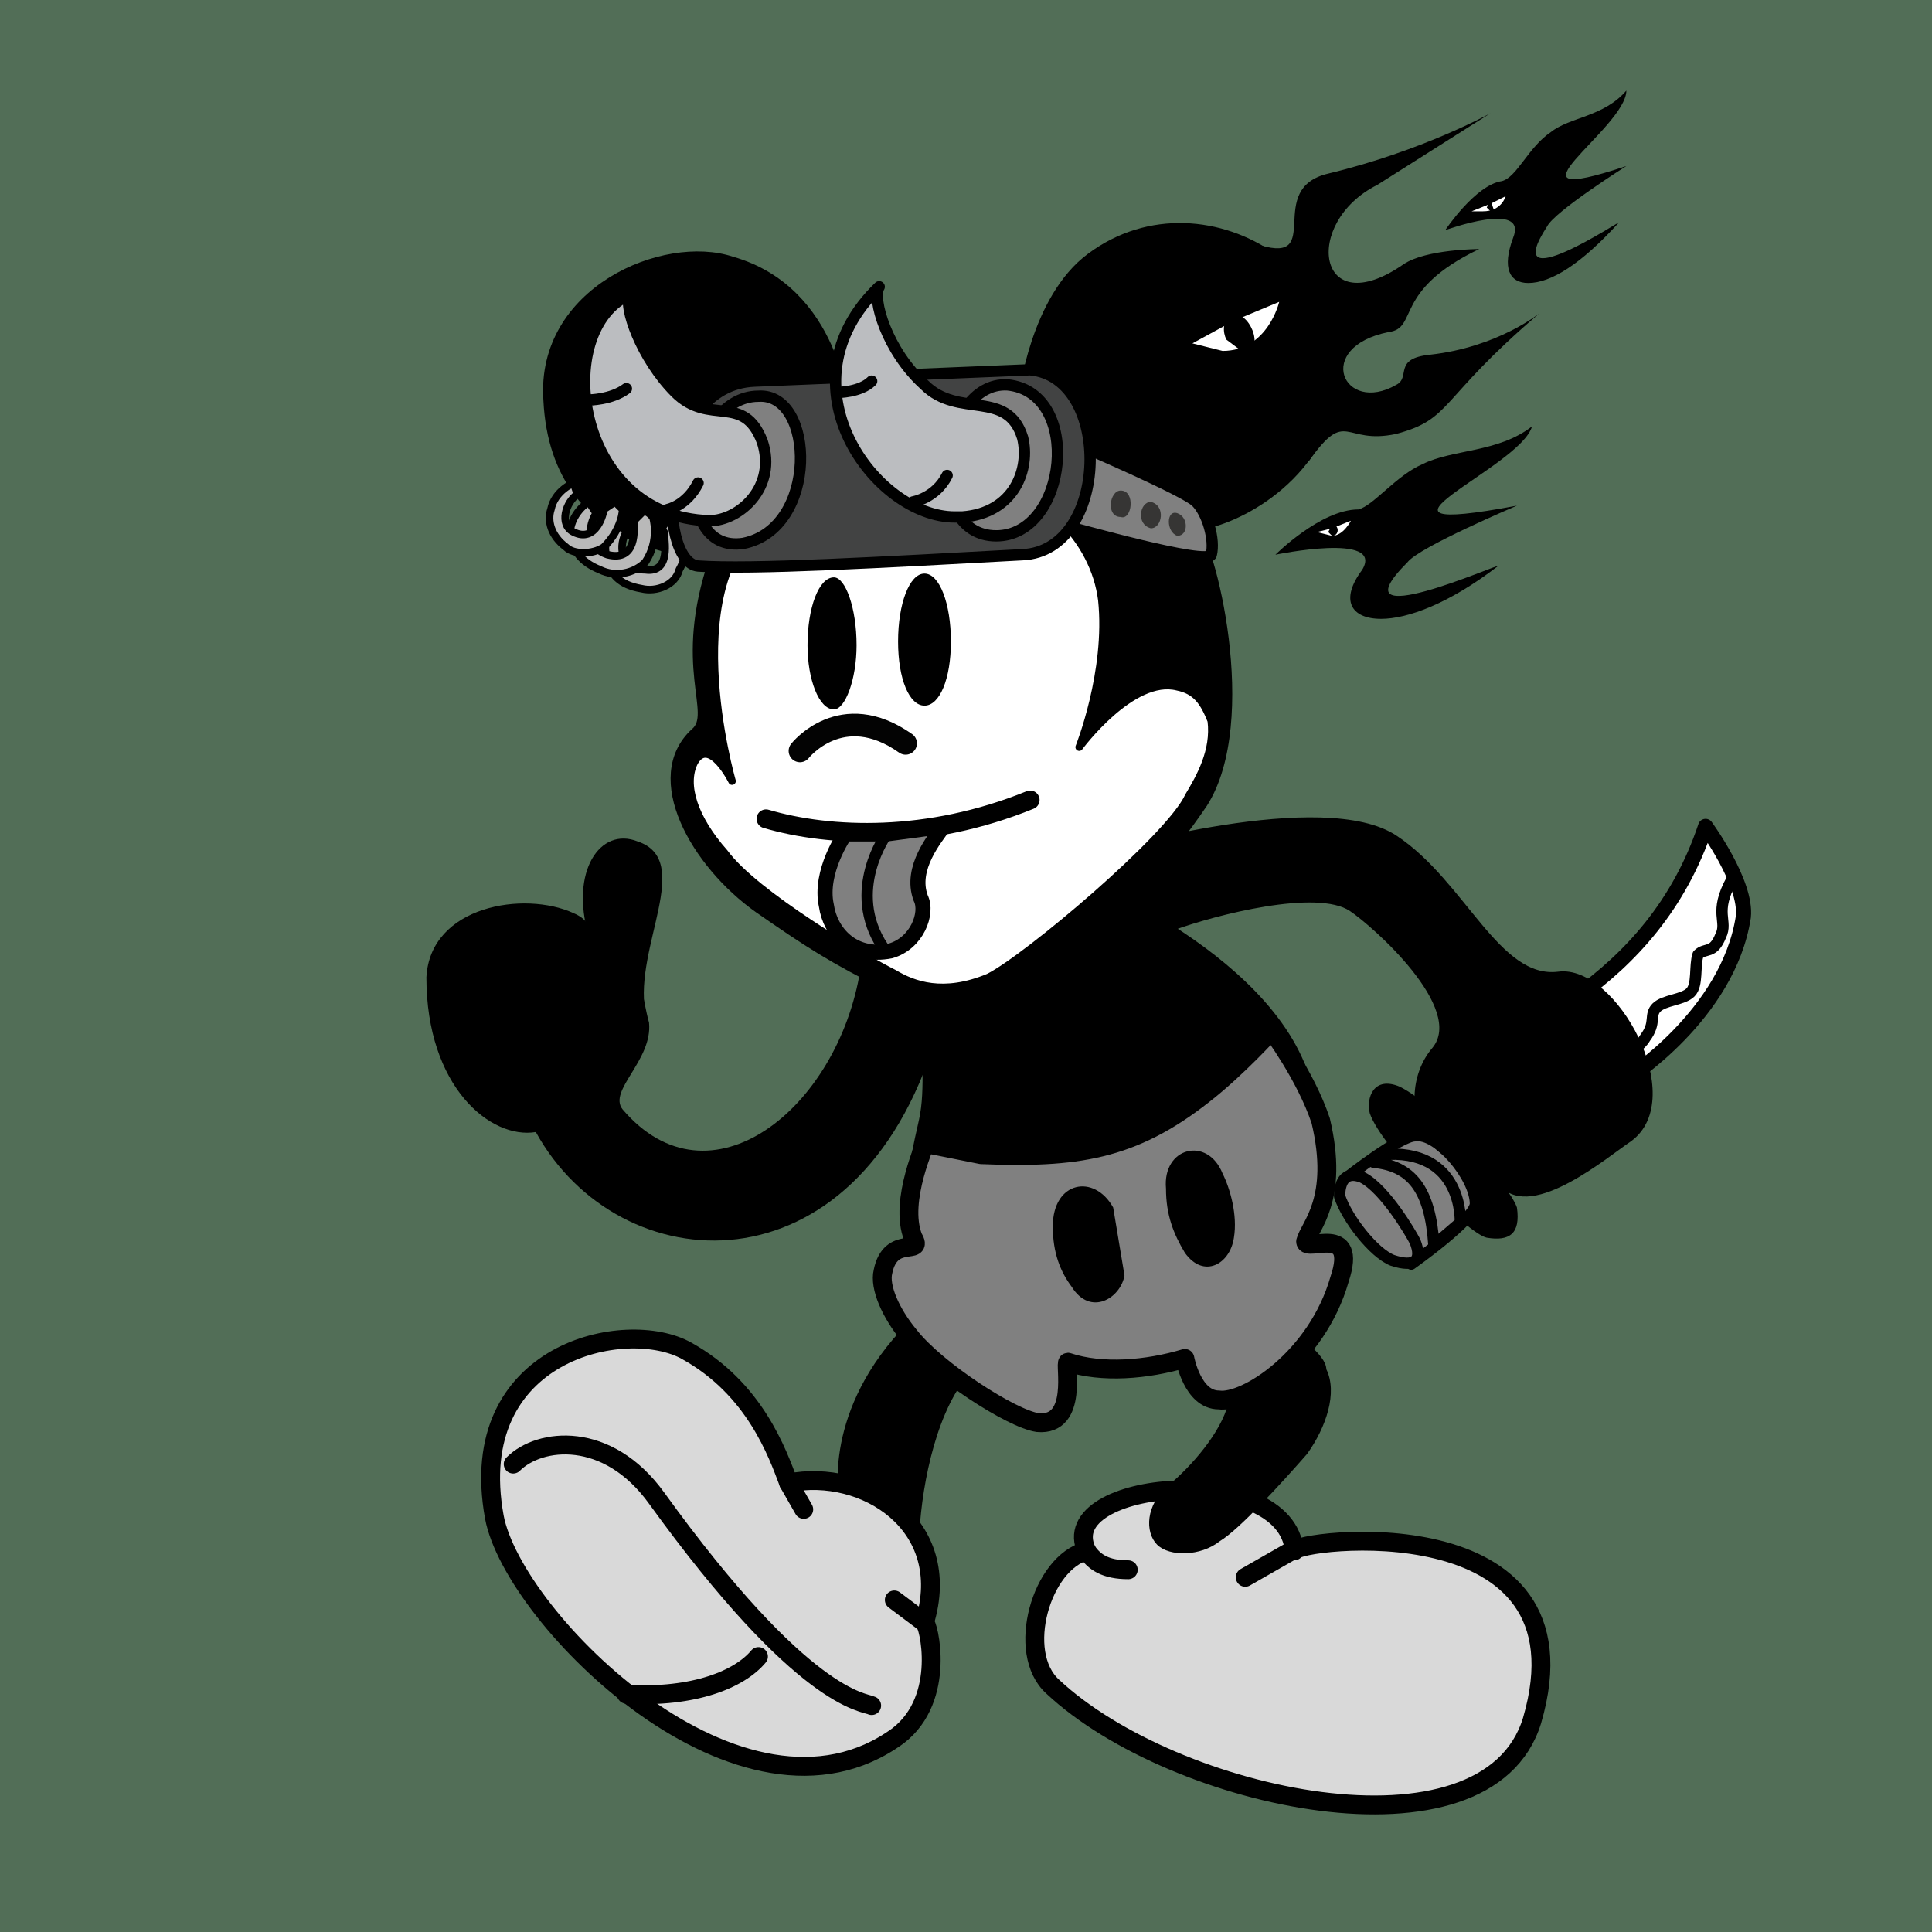 <svg width='512' height='512' viewBox='0 0 512 512' xmlns='http://www.w3.org/2000/svg'><path fill='#526E57' fill-rule='evenodd' d='M0 512h512V0H0Z'/><path fill-rule='evenodd' d='M363 295c-1-4 1-10 8-7 10 5 29 26 31 32 1 7-2 9-8 8-5-1-28-24-31-33Z'/><path fill='gray' fill-rule='evenodd' stroke='#000' stroke-linecap='round' stroke-linejoin='round' stroke-width='3' d='M357 312s14-11 18-11c6-1 16 11 16 18 0 4-17 16-17 16 0-1-19-19-17-23Z'/><path fill='#fff' fill-rule='evenodd' stroke='#000' stroke-linecap='round' stroke-linejoin='round' stroke-width='4' d='M418 264c14-10 27-24 34-45 0 0 11 15 10 24-4 26-31 43-31 43s-4-16-13-22Z'/><path fill='none' stroke='#000' stroke-linecap='round' stroke-linejoin='round' stroke-width='3' d='M428 278s5 2 8-3c3-4 1-6 3-8s7-2 9-4 1-7 2-10c2-2 4 0 6-5 2-4-2-6 3-15m-95 75c10 1 15 7 16 22l7-6s1-20-21-18'/><path fill='gray' fill-rule='evenodd' stroke='#000' stroke-linecap='round' stroke-linejoin='round' stroke-width='3' d='M355 317c0-3 1-7 6-5 6 3 13 15 14 17 2 5 0 7-6 5-5-2-12-11-14-17Z'/><path fill='#d9d9d9' fill-rule='evenodd' stroke='#000' stroke-linecap='round' stroke-linejoin='round' stroke-width='5' d='M343 411c-2-24-64-19-55 0-12 3-19 27-9 36 32 30 115 48 127 9 17-58-63-48-63-45Z'/><path fill='none' stroke='#000' stroke-linecap='round' stroke-linejoin='round' stroke-width='5' d='M288 411c2 3 5 5 11 5m31 2 14-8'/><path fill-rule='evenodd' stroke='#000' stroke-linecap='round' stroke-linejoin='round' d='M289 234c0-2 1-5 4-8 0 0 58-17 77-4 18 12 27 38 43 36 15-2 34 33 19 44-6 4-26 21-34 12-10-10-13-4-19-12-5-6-5-17 1-24 9-11-16-33-22-37-9-6-36 1-47 5 14 9 31 23 36 41 6 24 0 39 0 43-1 3 13-5 9 10-2 6-5 12-9 17 2 2 4 4 4 6 3 6 0 15-5 22-7 8-18 20-23 23-5 4-13 4-16 1s-3-10 3-15 14-14 16-22h-3c-8 0-9-11-9-11-10 3-22 3-31 1-2 0 2 17-9 16-4-1-12-5-20-11-8 12-11 32-11 44 1 3-20-13-20-13s-5-22 16-45c-17-22 4-22 4-22-3-3-5-8 1-34 2-9 0-17 2-36 3-13 27-28 43-27Z'/><path fill='gray' fill-rule='evenodd' stroke='#000' stroke-linecap='round' stroke-linejoin='round' stroke-width='5' d='M319 290c-19 15-34 17-59 16l-15-3c1-1-7 15-3 25 3 5-6-1-8 9-1 4 2 11 7 17 7 9 27 22 34 23 11 1 7-16 8-16 9 3 21 2 31-1 0 0 2 11 9 11 7 1 26-11 32-32 5-15-9-7-9-10 1-4 9-11 4-32-4-12-13-24-13-24s-9 10-18 17Z'/><path fill-rule='evenodd' d='M295 320c-5-9-16-7-16 5 0 7 2 12 5 16 5 8 13 3 14-3l-3-18Zm29-9c-4-10-16-7-15 4 0 7 2 12 5 17 5 7 12 3 13-4 1-6-1-13-3-17Z'/><path fill-rule='evenodd' d='M228 257c-6 37-40 64-63 37-4-5 8-13 7-23-2-7-1-13-11-18-7-4-2-8-9-11-13-6-38-2-39 17 0 29 17 43 29 41 22 40 85 44 106-25 3-10-19-19-20-18Z'/><path fill-rule='evenodd' d='M156 248c-5-17 3-29 13-25 15 5-1 28 2 45 2 11-14-15-15-20Z'/><path fill='#d9d9d9' fill-rule='evenodd' stroke='#000' stroke-linecap='round' stroke-linejoin='round' stroke-width='5' d='M209 393c20-4 44 11 36 37 1 0 6 20-7 30-41 30-102-31-107-58-8-44 35-53 51-44 18 10 24 27 27 35Z'/><path fill='none' stroke='#000' stroke-linecap='round' stroke-linejoin='round' stroke-width='5' d='M136 388c7-7 25-9 38 9 39 54 55 54 57 55m-65-3c18 1 30-4 35-10m36-15 8 6m-36-37 4 7'/><path fill-rule='evenodd' stroke='#000' stroke-linecap='round' stroke-linejoin='round' stroke-width='2' d='M189 147s-42 1-44-41c-2-29 31-43 49-37 28 8 30 40 30 40 13-7-45 67-35 38Z'/><path fill='#b9b9b9' fill-rule='evenodd' stroke='#000' stroke-linecap='round' stroke-linejoin='round' stroke-width='2' d='M176 141c0 2 2 11-5 10-7 0-7-7-5-10l-3-3s-4 4-2 11c1 3 3 6 9 7 4 1 9-1 10-5 4-7 0-12 0-12l-3-1c-1 1-2 2-1 3Z'/><path fill='#b9b9b9' fill-rule='evenodd' stroke='#000' stroke-linecap='round' stroke-linejoin='round' stroke-width='2' d='M168 138c0 2 1 11-7 9-6-2-5-8-3-11l-2-3s-5 3-5 9c1 4 3 7 8 9 4 2 9 1 12-2 4-6 2-12 2-12-1-1-2-2-3-1l-2 2Z'/><path fill='#b9b9b9' fill-rule='evenodd' stroke='#000' stroke-linecap='round' stroke-linejoin='round' stroke-width='2' d='M160 135c0 1-2 9-8 6-4-2-2-8 1-10l-1-3s-5 2-6 7c-1 3 0 7 4 10 2 2 7 2 10 0 5-5 5-10 5-10l-2-2-3 2Z'/><path fill-rule='evenodd' stroke='#000' stroke-linecap='round' stroke-linejoin='round' stroke-width='2' d='M189 148s-42 1-44-41c-2-29 31-43 49-37 28 8 30 40 30 40 13-7 29-9 47-5 0 0 3-26 18-37 31-23 77 8 62 45-9 21-33 28-35 26 5 4 18 49 3 74-18 29-34 35-52 47-16 10-22 7-31 2-16-8-22-12-35-21-17-12-30-35-17-47 6-5-5-17 5-46Z' visibility='hidden'/><path fill-rule='evenodd' stroke='#000' stroke-linecap='round' stroke-linejoin='round' stroke-width='2' d='M189 148s-42 1-44-41c-2-29 31-43 49-37 28 8 30 40 30 40 13-7-45 67-35 38Z' visibility='hidden'/><path fill-rule='evenodd' stroke='#000' stroke-linecap='round' stroke-linejoin='round' stroke-width='2' d='M189 148c5-17 17-29 35-38 13-7 29-9 47-5 0 0 3-26 18-37 31-23 77 8 62 45-9 21-33 28-35 26 5 4 17 52 3 74-19 28-34 35-52 47-16 10-22 7-31 2-16-8-22-12-35-21-17-12-30-35-17-47 6-5-5-17 5-46Z'/><path fill-rule='evenodd' stroke='#000' stroke-linecap='round' stroke-linejoin='round' stroke-width='2' d='M189 148c5-17 17-29 35-38 13-7 29-9 47-5 0 0 6-28 24-30 60-8 100 93 74 107-30 15-51-41-53-43 5 4 17 52 3 74-19 28-34 35-52 47-16 10-22 7-31 2-16-8-22-12-35-21-17-12-30-35-17-47 6-5-5-17 5-46Z' visibility='hidden'/><path fill='#fff' fill-rule='evenodd' stroke='#000' stroke-linecap='round' stroke-linejoin='round' stroke-width='2' d='M194 207s-16-55 11-71c15-9 24 0 28 1 5 0 10-10 27-9 16 1 30 15 32 31 2 19-6 39-6 39s14-19 26-16c5 1 7 4 9 9 1 8-3 15-6 20-5 11-43 43-53 48-12 5-20 2-25-1-8-4-37-21-45-32-8-9-11-18-8-24 4-7 10 5 10 5Z'/><path fill='none' stroke='#000' stroke-linecap='round' stroke-linejoin='round' stroke-width='5' d='M203 217c17 5 43 6 70-5'/><path fill='gray' fill-rule='evenodd' stroke='#000' stroke-linecap='round' stroke-linejoin='round' stroke-width='4' d='M224 221s-7 10-5 19c1 7 7 14 17 12 7-2 10-10 8-14-3-8 4-16 6-19l-15 2h-11Z'/><path fill='none' stroke='#000' stroke-linecap='round' stroke-linejoin='round' stroke-width='3' d='M235 221s-11 15-1 30'/><path fill-rule='evenodd' d='M245 152c4 0 7 8 7 18s-3 17-7 17-7-7-7-17 3-18 7-18Zm-24 1c3 0 6 8 6 18 0 9-3 17-6 17-4 0-7-8-7-17 0-10 3-18 7-18Z'/><path fill='none' stroke='#030303' stroke-linecap='round' stroke-linejoin='round' stroke-width='6' d='M212 199s11-14 28-2'/><path fill-rule='evenodd' d='M366 164c-8 0-11-5-5-13 6-10-23-4-23-4s12-12 22-12c4-1 10-9 17-12 8-4 20-3 29-10-3 11-52 30-4 21 0 0-26 11-29 15-20 20 25 0 24 1-13 10-24 14-31 14Zm-22-40c-9 0-17-61-10-59 17 5 1-15 18-19 25-6 43-16 43-16l-30 19c-20 10-16 37 7 21 6-4 20-4 20-4-23 11-16 21-24 22-20 4-12 22 2 14 4-2-1-7 9-8 18-2 29-11 29-11-27 23-23 28-38 32-14 3-13-7-23 7l-3 2Zm61-49c-5 0-7-4-4-12 4-10-18-2-18-2s8-12 15-13c4-1 7-9 13-13 5-4 14-4 20-11 0 10-36 32 0 20 0 0-19 12-21 16-13 20 20-2 19-1-10 11-18 16-24 16Z'/><path fill='#fff' fill-rule='evenodd' d='m353 142-4-1 4-1 5-2s-2 4-5 4Zm-29-49-8-2 11-6 12-5s-3 13-15 13Zm69-37h-3l5-2 4-2s-1 4-6 4Z'/><path fill-rule='evenodd' d='m353 142-1-1 1-2c2 0 2 3 0 3Zm-24-49-4-3c-1-2-1-5 1-6 4-3 9 7 5 9h-2Zm66-37-1-1 1-2 1 3h-1Z'/><path fill='gray' fill-rule='evenodd' stroke='#000' stroke-linecap='round' stroke-linejoin='round' stroke-width='3' d='M286 118s28 12 31 15 5 10 4 14c-1 3-36-7-40-8-4 0 5-21 5-21Z'/><path fill='#363534' fill-rule='evenodd' d='M297 137c-4 0-3-7 0-7 4 0 3 8 0 7Zm8 3c-4-1-3-7 0-7 4 1 3 7 0 7Zm7 2c-3-1-3-7 0-6s3 6 0 6Z'/><path fill='#424343' fill-rule='evenodd' stroke='#000' stroke-linecap='round' stroke-linejoin='round' stroke-width='3' d='M185 150c14 1 49-1 86-3 23-1 24-47 2-49l-73 3c-26 1-26 48-15 49Z'/><path fill='gray' fill-rule='evenodd' stroke='#000' stroke-linecap='round' stroke-linejoin='round' stroke-width='3' d='M197 144c-20 3-15-39 4-39 15-1 16 35-4 39Zm67-2c-20 0-15-41 3-40 20 2 16 40-3 40Z'/><path fill='#bbbdc0' fill-rule='evenodd' stroke='#000' stroke-linecap='round' stroke-linejoin='round' stroke-width='3' d='M188 138s0 0 0 0c-36-1-42-51-21-60-2 3 3 17 12 26s18 0 23 13c4 12-6 21-14 21Zm65-1c-21 0-47-35-20-61-2 3 2 17 12 26 9 9 22 1 26 14 2 8-2 20-16 21h-2Z'/><path fill='none' stroke='#000' stroke-linecap='round' stroke-linejoin='round' stroke-width='3' d='M156 106s6 0 10-3m11 32s5-1 8-7m37-24s6 0 9-3m11 32s6-1 9-7'/></svg>